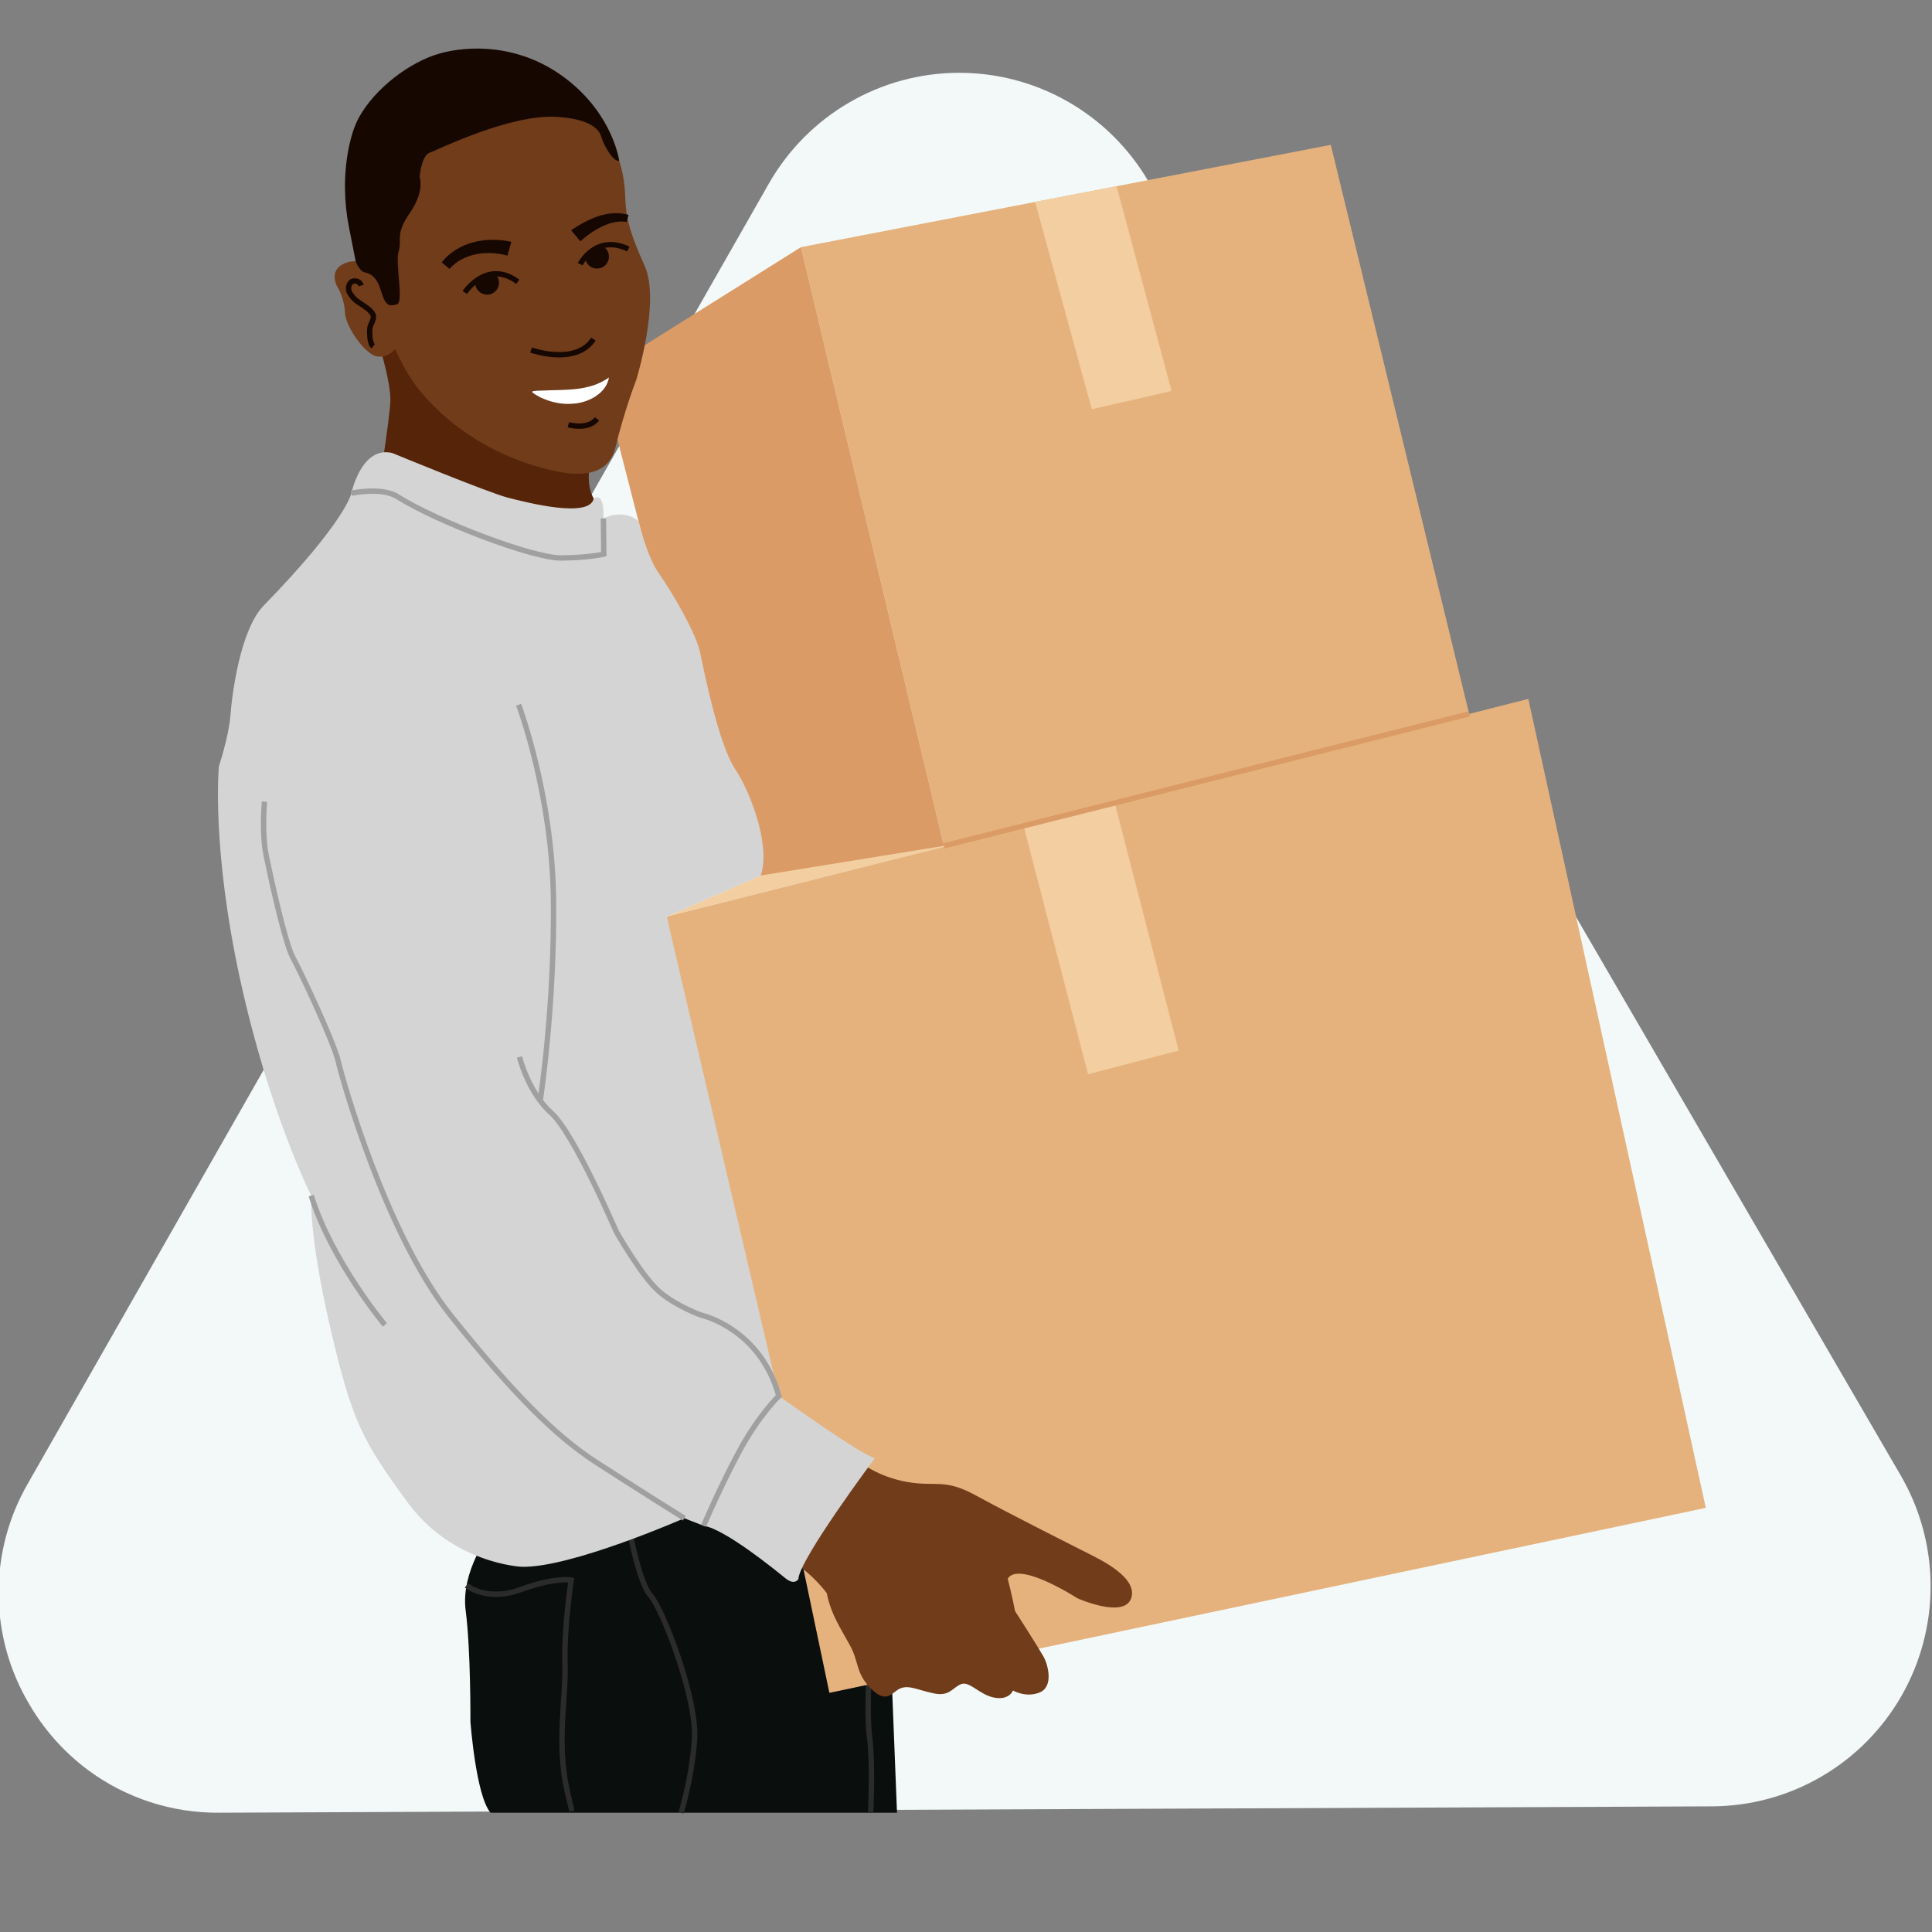 <svg width="180" height="180" viewBox="0 0 180 180" fill="none" xmlns="http://www.w3.org/2000/svg">
<rect x="0" y="0" width="180" height="180" fill="#808080" stroke="none"/>
<g clip-path="url(#clip0_1_24668)">
<path d="M177.089 137.469L107.033 16.956C105.226 13.848 102.635 11.271 99.52 9.485C96.405 7.699 92.877 6.767 89.289 6.782C85.701 6.797 82.18 7.759 79.081 9.572C75.981 11.384 73.412 13.983 71.631 17.107L2.599 138.212C0.797 141.329 -0.144 144.871 -0.129 148.474C-0.114 152.076 0.858 155.61 2.686 158.712C4.086 161.135 5.964 163.247 8.206 164.917C11.744 167.533 16.034 168.926 20.43 168.886L159.518 168.294C163.106 168.278 166.627 167.316 169.726 165.503C172.826 163.691 175.395 161.092 177.176 157.968C178.957 154.844 179.886 151.305 179.871 147.707C179.856 144.108 178.896 140.577 177.089 137.469Z" fill="#F2F9F8"/>
<path d="M45.681 142.799C45.681 142.799 42.902 146.368 43.385 150.052C43.867 153.736 43.828 160.402 43.828 160.402C43.828 160.402 44.341 167.33 45.704 168.886H83.572L82.541 142.837L72.641 135.625L45.681 142.799Z" fill="#0A0F0E"/>
<path d="M43.468 147.714C43.468 147.714 45.286 149.273 48.539 148.088C51.792 146.904 53.214 147.215 53.214 147.215C53.214 147.215 52.543 151.638 52.638 155.017C52.733 158.396 51.82 162.369 52.859 166.928C52.997 167.531 53.143 168.134 53.282 168.729" stroke="#2B2B2B" stroke-width="0.5" stroke-miterlimit="10"/>
<path d="M58.461 141.628C58.461 141.628 59.462 147.401 60.608 148.655C61.754 149.909 64.985 158.336 64.707 162.1C64.43 165.864 63.45 168.886 63.45 168.886" stroke="#2B2B2B" stroke-width="0.5" stroke-miterlimit="10"/>
<path d="M81.146 153.141C81.146 153.141 80.653 159.086 81.018 161.867C81.242 163.576 81.216 166.234 81.122 168.887" stroke="#2B2B2B" stroke-width="0.5" stroke-miterlimit="10"/>
<path d="M62.115 85.392L142.39 65.119L158.926 140.484L77.272 157.718L62.115 85.392Z" fill="#E5B27D"/>
<path d="M62.115 85.392L75.354 79.616L90.842 78.177L62.115 85.392Z" fill="#F2CEA0"/>
<path d="M74.625 23.026L123.987 13.495L136.951 66.812L87.946 78.803L74.625 23.026Z" fill="#E5B27D"/>
<path d="M74.625 23.026L55.938 34.751L68.089 82.02L87.946 78.804L74.625 23.026Z" fill="#DB9B66"/>
<path d="M96.437 18.814L101.717 38.13L109.153 36.427L104.034 17.348L96.437 18.814Z" fill="#F2CEA0"/>
<path d="M95.375 76.986L101.371 100.089L109.813 97.875L103.91 75.006L95.375 76.986Z" fill="#F2CEA0"/>
<path d="M34.884 30.678C34.884 30.678 36.51 35.55 36.364 37.525C36.218 39.499 35.546 43.721 35.546 43.721C35.546 43.721 49.042 49.95 52.642 49.254C56.243 48.557 55.316 46.443 55.316 46.443C55.316 46.443 54.503 45.24 55.03 42.993C55.556 40.746 34.884 30.678 34.884 30.678Z" fill="#562408"/>
<path d="M38.274 11.118C35.213 14.229 33.063 18.444 33.859 22.735C34.631 26.9 36.412 33.213 39.236 36.548C43.774 41.908 49.548 43.363 51.164 43.757C52.78 44.15 56.556 44.977 57.35 41.655C58.144 38.333 59.274 35.401 59.274 35.401C59.274 35.401 61.551 28.076 60.059 24.768C58.567 21.46 58.304 20.07 58.25 18.33C58.195 16.59 57.766 8.791 47.328 7.838C43.228 7.463 40.308 9.051 38.274 11.118Z" fill="#713C1A"/>
<path d="M35.408 26.077C35.408 26.077 34.129 23.758 32.243 24.483C30.357 25.208 31.544 26.921 31.544 26.921C31.544 26.921 32.095 27.895 32.141 29.144C32.187 30.392 33.967 32.978 35.092 33.2C36.217 33.421 37.261 32.392 37.35 31.188C37.438 29.984 35.408 26.077 35.408 26.077Z" fill="#713C1A"/>
<path d="M33.139 24.349C33.139 24.349 33.472 25.259 33.958 25.37C34.444 25.482 35.075 25.681 35.5 27.118C35.926 28.555 36.269 28.542 36.966 28.365C37.663 28.189 36.794 24.516 37.142 23.402C37.49 22.288 36.766 21.893 38.188 19.833C39.609 17.773 39.097 16.481 39.097 16.481C39.097 16.481 39.242 14.517 40.022 14.232C40.803 13.948 47.467 10.642 51.817 10.887C55.08 11.071 55.82 12.127 55.986 12.644C56.104 13.014 56.242 13.376 56.433 13.713C56.781 14.33 57.292 15.072 57.691 14.98C57.691 14.98 57.142 10.766 52.832 7.409C48.522 4.052 43.687 4.209 40.932 4.993C38.178 5.777 34.919 8.234 33.426 10.972C32.959 11.828 32.65 12.918 32.446 14.012C32.004 16.381 32.049 18.815 32.514 21.18L33.139 24.349Z" fill="#160800"/>
<path d="M53.211 21.449C54.777 20.41 56.632 19.477 58.563 20.019C58.563 20.019 58.38 20.68 58.38 20.68C57.62 20.541 56.821 20.753 56.088 21.106C55.37 21.449 54.647 21.954 54.067 22.48C54.067 22.48 53.211 21.449 53.211 21.449Z" fill="#160800"/>
<path d="M47.275 23.818C45.447 23.301 43.194 23.559 41.879 25.055L41.152 24.446C42.67 22.52 45.326 22.015 47.642 22.53L47.275 23.818Z" fill="#160800"/>
<path d="M43.303 27.248C43.303 27.248 45.374 24.116 48.239 26.255" stroke="#160800" stroke-width="0.5" stroke-miterlimit="10"/>
<path d="M54.057 24.617C54.057 24.617 55.495 21.752 58.541 23.203" stroke="#160800" stroke-width="0.5" stroke-miterlimit="10"/>
<path d="M49.479 32.612C49.479 32.612 53.644 34.102 55.285 31.595" stroke="#160800" stroke-width="0.5" stroke-miterlimit="10"/>
<path d="M52.953 39.572C52.953 39.572 54.797 40.102 55.621 39.024" stroke="#160800" stroke-width="0.5" stroke-miterlimit="10"/>
<path d="M56.735 35.171C56.489 36.658 54.816 37.516 53.434 37.607C52.36 37.712 51.322 37.478 50.366 37.033C49.31 36.449 49.287 36.418 50.506 36.39C52.675 36.279 54.861 36.495 56.735 35.171Z" fill="white"/>
<path d="M56.513 23.247C56.88 23.738 56.779 24.435 56.288 24.802C55.796 25.169 55.099 25.068 54.732 24.576C54.365 24.084 54.675 23.637 55.167 23.27C55.659 22.903 56.146 22.755 56.513 23.247Z" fill="#160800"/>
<path d="M46.405 25.911C46.643 26.477 46.378 27.128 45.812 27.367C45.247 27.605 44.595 27.34 44.357 26.774C44.118 26.209 44.527 25.849 45.092 25.61C45.658 25.372 46.166 25.345 46.405 25.911Z" fill="#160800"/>
<path d="M80.019 136.17C80.019 136.17 81.798 137.604 84.536 138.075C87.275 138.545 87.963 137.701 90.972 139.355C93.981 141.008 100.451 144.259 101.485 144.783C102.52 145.307 106.063 147 105.385 148.918C104.706 150.836 100.376 148.906 100.376 148.906C100.376 148.906 94.912 145.371 93.89 147.085C93.89 147.085 94.375 148.999 94.563 150.087C94.563 150.087 96.729 153.467 97.204 154.307C97.679 155.148 98.157 157.151 96.865 157.682C95.574 158.213 94.374 157.498 94.374 157.498C94.374 157.498 94.054 158.418 92.657 158.168C91.26 157.919 90.334 156.581 89.528 156.912C88.723 157.244 88.466 158.085 86.976 157.764C85.487 157.444 84.739 156.998 83.937 157.281C83.135 157.563 82.699 158.847 81.197 157.371C79.695 155.894 80.062 154.896 79.202 153.319C78.342 151.743 77.416 150.405 77.025 148.424C77.025 148.424 75.695 146.618 73.963 145.611L80.019 136.17Z" fill="#713C1A"/>
<path d="M87.946 78.804L136.878 66.511" stroke="#DB9B66" stroke-width="0.5" stroke-miterlimit="10"/>
<path d="M32.735 45.951C32.735 45.951 33.668 41.518 36.536 42.202C36.536 42.202 45.492 45.898 47.307 46.363C49.121 46.829 54.944 48.322 55.316 46.443C55.316 46.443 56.32 45.654 56.219 48.301C56.219 48.301 57.971 47.34 59.483 48.542C59.483 48.542 60.269 51.833 61.388 53.424C62.819 55.46 64.858 59.085 65.211 60.723C65.564 62.361 66.905 69.24 68.483 71.632C70.06 74.024 71.788 78.924 70.88 81.567L62.114 85.392L72.561 130.058C72.561 130.058 80.44 135.713 81.521 135.84C81.521 135.84 74.472 145.276 74.383 147.118C74.383 147.118 74.051 147.758 73.157 147.028C72.263 146.298 67.522 142.44 65.552 142.152L63.755 141.45C63.755 141.45 53.122 146.118 48.581 145.972C48.581 145.972 42.155 145.687 37.978 139.974C33.801 134.261 32.834 132.577 30.784 123.75C28.733 114.922 28.994 111.387 28.994 111.387C28.994 111.387 25.114 103.748 22.394 91.346C19.674 78.945 20.392 71.403 20.392 71.403C20.392 71.403 21.329 68.563 21.471 66.635C21.614 64.706 22.378 58.667 24.569 56.42C32.262 48.525 32.735 45.951 32.735 45.951Z" fill="#D3D4D3"/>
<path d="M32.735 45.952C32.735 45.952 35.555 45.344 37.02 46.268C40.764 48.626 49.654 52.008 52.289 51.985C54.925 51.962 56.255 51.625 56.255 51.625L56.218 48.302" stroke="#A0A0A0" stroke-width="0.5" stroke-miterlimit="10"/>
<path d="M48.32 65.658C48.32 65.658 51.452 73.957 51.566 83.777C51.681 93.797 50.329 102.548 50.329 102.548" stroke="#A0A0A0" stroke-width="0.5" stroke-miterlimit="10"/>
<path d="M65.552 142.152C65.552 142.152 66.963 138.808 68.807 135.343C70.634 131.91 72.561 130.059 72.561 130.059C70.819 123.741 65.36 122.54 65.36 122.54C65.36 122.54 63.186 121.789 61.517 120.42C59.848 119.051 57.413 114.741 57.413 114.741C57.413 114.741 53.499 105.602 51.346 103.673C49.194 101.744 48.401 98.473 48.401 98.473" stroke="#A0A0A0" stroke-width="0.5" stroke-miterlimit="10"/>
<path d="M35.857 123.442C35.857 123.442 30.887 117.482 28.994 111.387" stroke="#A0A0A0" stroke-width="0.5" stroke-miterlimit="10"/>
<path d="M24.641 74.691C24.641 74.691 24.364 77.555 24.796 79.685C25.229 81.815 26.552 87.878 27.303 89.245C28.054 90.612 31.113 97.131 31.51 98.865C31.906 100.599 35.96 114.99 41.957 122.516C47.897 129.969 51.81 133.798 55.438 136.164C59.066 138.53 63.755 141.451 63.755 141.451" stroke="#A0A0A0" stroke-width="0.5" stroke-miterlimit="10"/>
<path d="M34.767 32.262C34.431 32.008 34.402 30.884 34.47 30.513C34.538 30.143 34.915 29.697 34.75 29.313C34.667 29.121 34.468 28.922 34.289 28.771C33.953 28.518 33.638 28.313 33.322 28.107C33.006 27.902 32.745 27.559 32.553 27.244C32.408 26.908 32.456 26.49 32.75 26.249L32.846 26.208C33.203 26.112 33.546 26.248 33.642 26.605" stroke="#160800" stroke-width="0.5" stroke-miterlimit="10"/>
</g>
<defs>
<clipPath id="clip0_1_24668">
<rect width="180" height="180" fill="white"/>
</clipPath>
</defs>
</svg>
